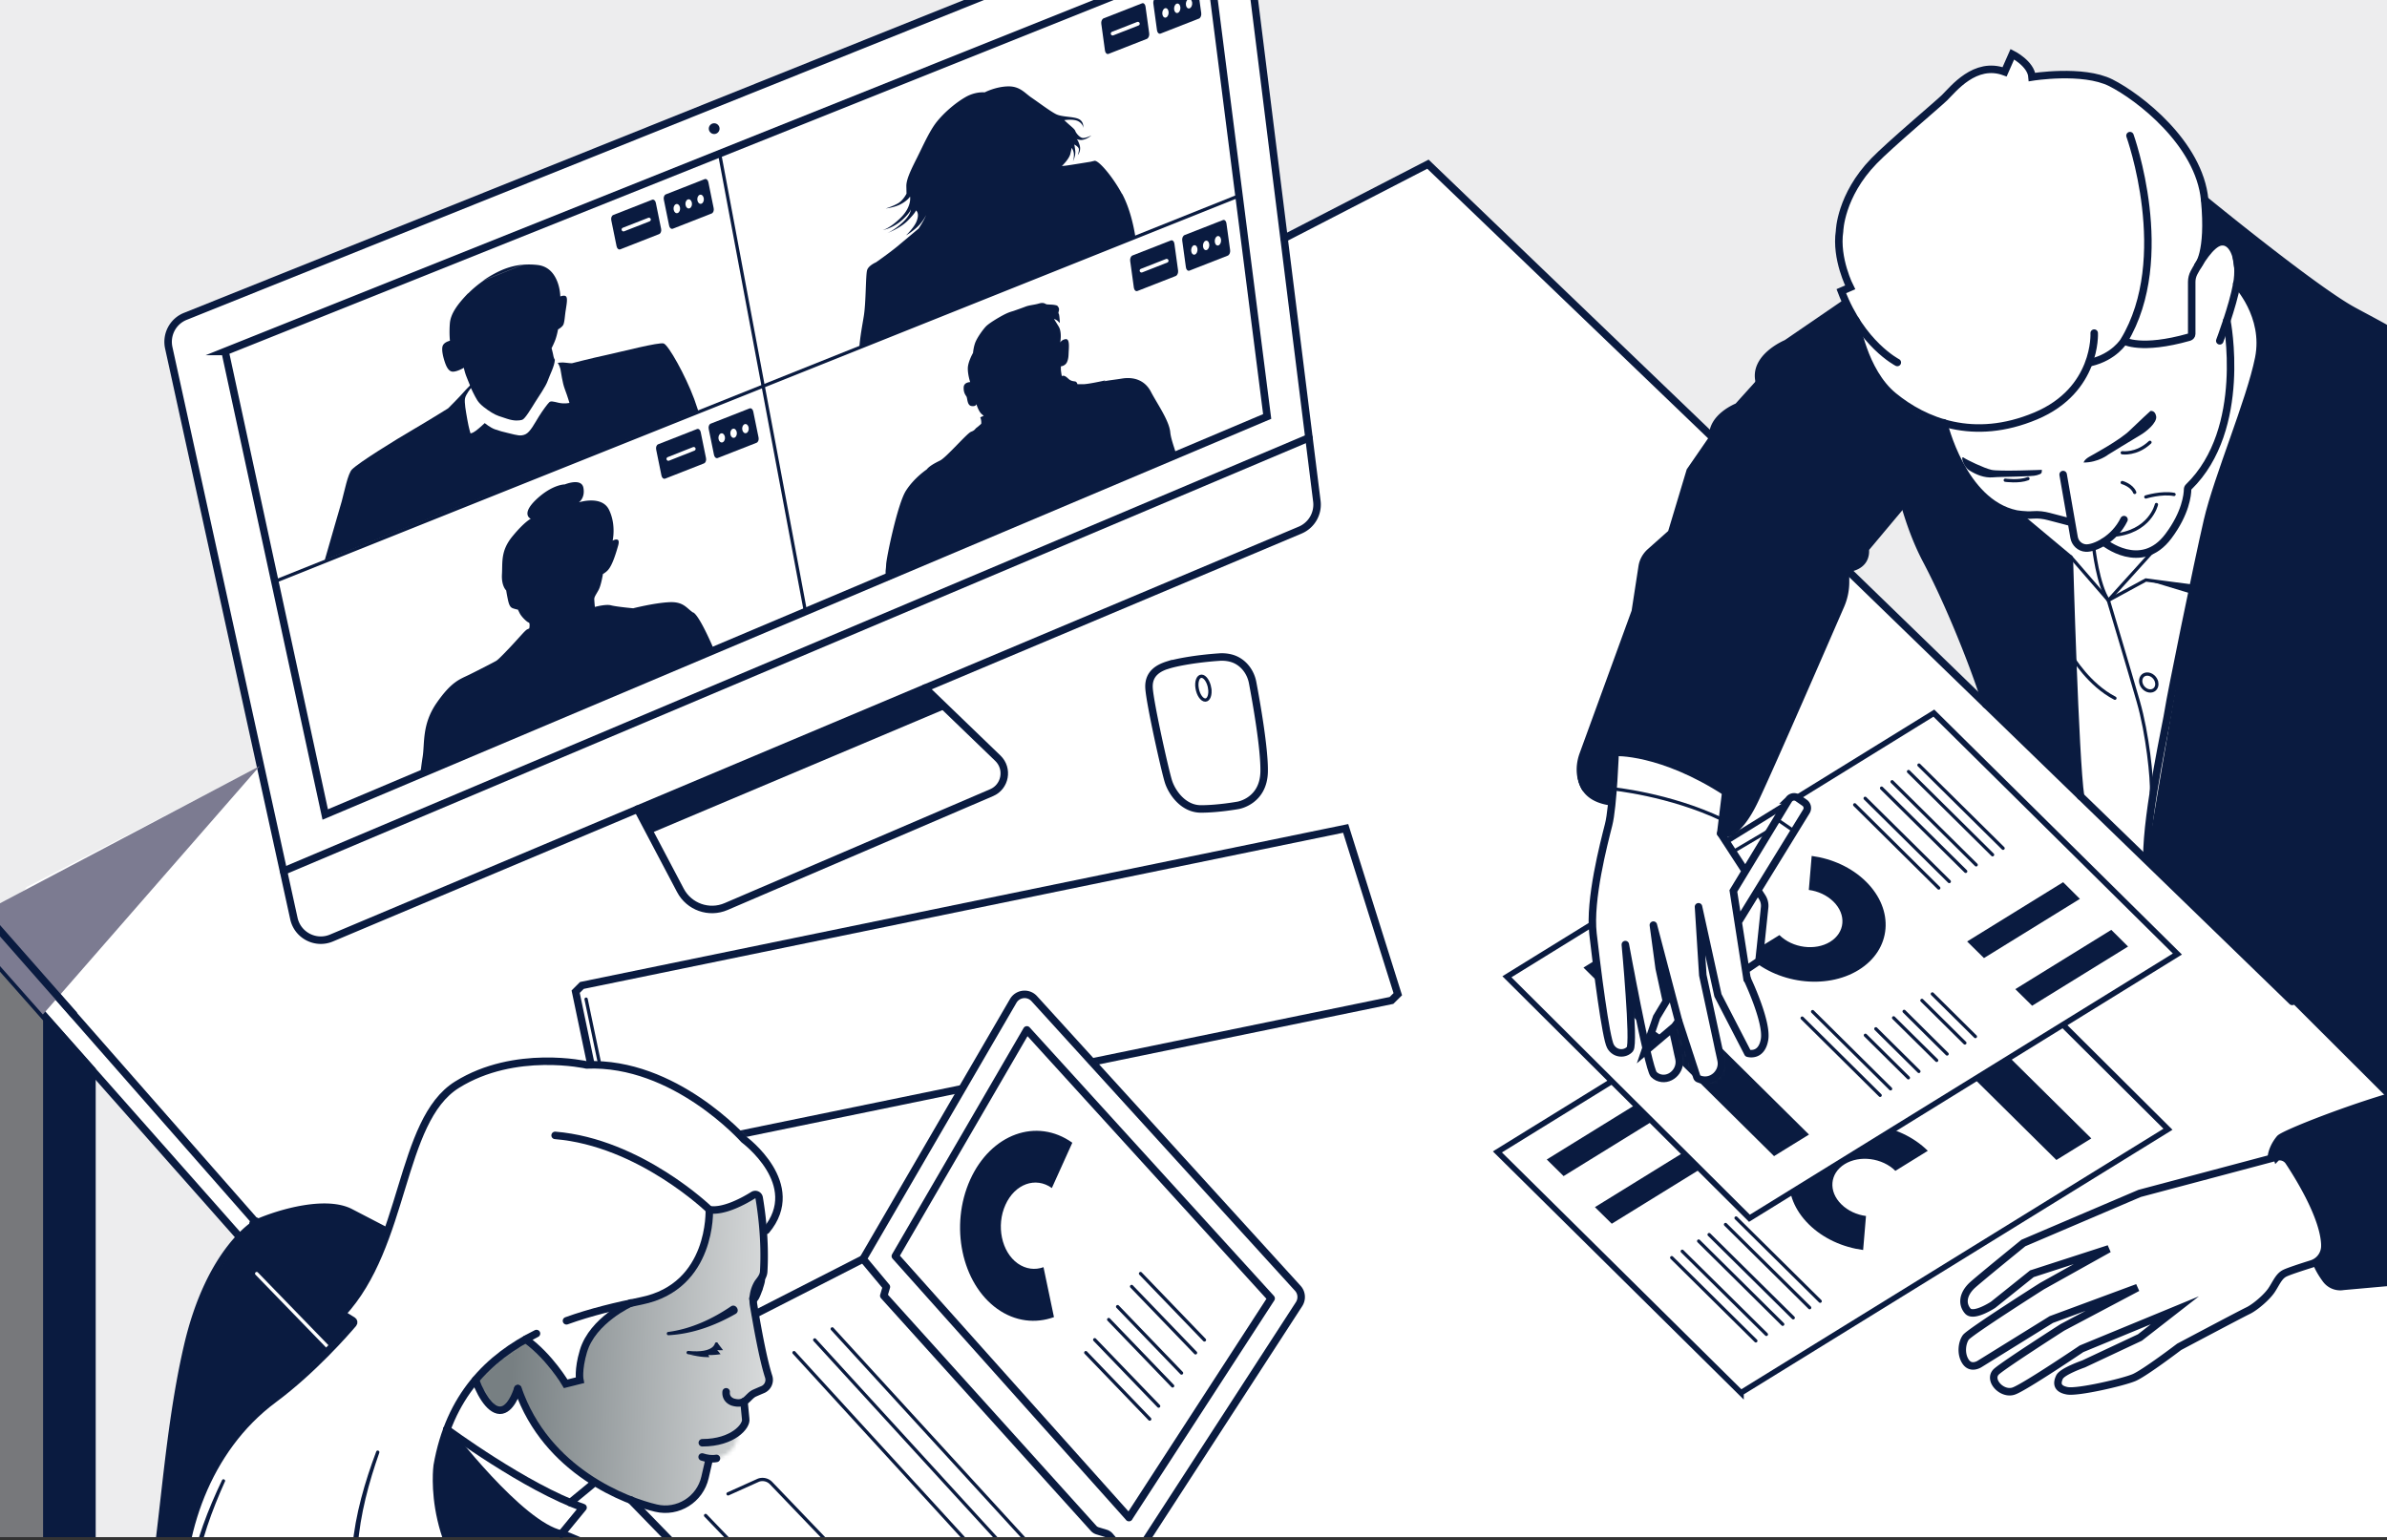 <svg width="640" height="413" viewBox="0 0 640 413" fill="none" xmlns="http://www.w3.org/2000/svg"><rect x="0" y="0" width="640" height="413" fill="#333333" stroke="none"/><g clip-path="url(#clip0_45933_173943)"><path fill="#EDEDEE" d="M0 0h640v412.164H0z"/><path d="M169.132 406.357l25.13 27.75" stroke="#0A1B40" stroke-width=".881" stroke-miterlimit="10" stroke-linecap="round"/><path d="M697.122.492L658.13 99.926c-1.874-2.506-36.893-22.85-36.893-22.85l-30.12-23.48c-1.354-15.895-16.55-25.22-16.55-25.22l-4.672-3.883-10.025-4.064-15.037.247-5.283-6.12-2.1 4.72c-4.516-2.054-12.667.226-16.12 6.932l-9.01 8.285c-14.043 9.01-24.474 26.823-16.28 42.56l-2.37 1.016 1.107 3.14-14.134 9.685-4.357 2.62c-2.8 2.167-5.645 5.666-4.56 9.03l-5.826 6.435-1.852 1.06a9.512 9.512 0 0 0-4.493 5.917l-.338 1.377-76.405-73.356L7.157 237.834l-11.47 16.346 68.638 77.556s-13.637 13.728-16.437 41.205c-1.603 15.85-4.696 44.435-8.873 58.682h657.43L974.788 28.376 697.122.492zm-202.3 151.93l2.845-.68c3.026-1.037 2.44-4.627 2.44-4.627l10.407-12.418s4.267 13.456 8.964 21.426c6.412 10.906 12.982 32.806 12.982 32.806l-37.638-36.51z" fill="#fff"/><path d="M302.705 406.92c-1.13-1.218-62.655-70.104-62.655-70.104l35.267-60.668 65.5 72.002-38.135 58.77h.023z" fill="#fff"/><g style="mix-blend-mode:lighten"><mask id="mask0_45933_173943" style="mask-type:luminance" maskUnits="userSpaceOnUse" x="127" y="320" width="80" height="85"><path d="M206.228 320.29h-78.82v84.376h78.82V320.29z" fill="#fff"/></mask><g mask="url(#mask0_45933_173943)"><mask id="mask1_45933_173943" style="mask-type:luminance" maskUnits="userSpaceOnUse" x="127" y="320" width="80" height="85"><path d="M202.48 320.29a.915.915 0 0 0-.474.16c-2.46 1.534-7.88 4.56-11.83 3.882 0 0 .902 20.592-18.2 24.475l-2.844.565s-10.25 4.583-12.71 12.937c-1.514 5.102-.95 7.788-.95 7.788l-3.793.95s-4.223-7.226-10.725-11.945c0 0-10.093 6.502-13.547 10.77 0 0 3.657 9.392 7.676 8.06 2.552-.835 3.748-5.6 3.748-5.6 7.722 22.353 29.262 30.21 37.006 32.04 5.915 1.4 11.808-2.304 13.163-8.22l1.152-5.057a6.847 6.847 0 0 0 1.92-.045s5.96-1.24 5.667-7.043c1.602-1.287 2.347-2.687 2.166-3.545l-.45-4.65c1.082-.61 1.714-1.762 2.91-2.282.724-.316 1.446-.632 2.1-.903a2.853 2.853 0 0 0 1.74-2.506v-.225c0-.248-.046-.497-.136-.745-1.58-4.877-3.206-14.247-4.042-19.19-.338-1.966.046-3.975 1.016-5.714.475-.835 1.626-1.783 1.716-3.296.497-8.467-.654-16.505-1.22-19.8a1.03 1.03 0 0 0-.947-.86h-.136.023z" fill="#fff"/></mask><path d="M127.517 317.802L124.71 405.7l81.464 2.602 2.81-87.897-81.467-2.603z" fill="url(#paint0_linear_45933_173943)" mask="url(#mask1_45933_173943)"/></g></g><path d="M313.25 178.272c-2.236.7-5.442 2.078-5.17 6.255.27 4.177 4.266 22.058 5.192 24.994.926 2.936 3.974 7.384 8.715 7.384 4.74 0 10.002-.97 10.002-.97s6.795-1.108 6.953-9.032c.113-6.164-2.1-18.65-3.093-23.888-.587-3.116-2.8-5.803-5.893-6.57a9.707 9.707 0 0 0-3.116-.25c-6.253.43-11.355 1.4-13.59 2.1M353.077 134.404l-19.17-153.62c-.586-4.81-5.575-7.746-10.068-5.94L49.694 84.8a7.343 7.343 0 0 0-4.448 8.422l33.55 153.057c.994 4.515 5.826 7.02 10.07 5.214l82.072-34.567 11.47 21.788c2.325 4.426 7.676 6.322 12.26 4.335l71.165-30.525c3.703-1.58 4.584-6.435 1.694-9.235L248 184.46l100.607-42.357a7.39 7.39 0 0 0 4.448-7.72M599.698 76.107l-2.89 10.183s5.26 28.72-9.19 43.62c-1.49 4.63-3.183 8.423-4.108 10.41l-.068.09c-.43.88-.7 1.422-.7 1.422s-1.558 2.687-4.538 4.56l-13.028 14.903c-2.596-2.89-3.432-10.048-3.816-14.473-2.28.36-6.276-.158-6.186-6.773l-7.338-1.672-6.954-.27 13.953 11.65 3.003 63.783 17.747 16.483 9.1-58.862 8.06-37.094s10.34-24.09 12.846-38c2.507-13.908-5.914-19.936-5.914-19.936" fill="#fff"/><path d="M554.835 149.737s-6.254-6.367-13.953-11.65c-3.568-2.438-5.916-1.897-9.054-4.99-7.293-7.18-10.702-19.71-10.702-19.71s-4.63 1.422-14.27-7.384c-8.128-7.428-7.292-14.788-9.28-20.094-1.647-4.36-2.754-4.652-2.754-4.652l-15.827 10.837s-9.167 3.77-7.225 10.5l-5.825 6.457s-7.225 2.8-6.66 8.353l-6.12 8.874-5.012 16.66-5.712 5.08c-1.15 1.04-1.918 2.417-2.144 3.953l-1.85 12.01-13.977 38.34c-.724 1.986-.95 4.153-.498 6.208.497 2.35 1.874 5.465 7.564 6.39l1.558-13.75 8.42 1.287a33.77 33.77 0 0 1 11.697 4.087l9.574 5.44-1.4 11.448s4.29 1.784 9.28-9.28l23.075-52.335a13.07 13.07 0 0 0 1.105-5.24v-4.175s5.216.112 5.283-5.306l10.41-12.418s2.64 8.783 5.982 15.466 13.84 33.144 15.985 38.744l25.378 24.61-3.003-63.783-.045.022z" fill="#0A1B40"/><mask id="mask2_45933_173943" style="mask-type:luminance" maskUnits="userSpaceOnUse" x="356" y="173" width="266" height="219"><path d="M444.857 259.62l1.874 8.603.046.203 1.445-1.603-4.944-18.785 1.558 11.56.023.022zm36.757-70.014c-4.448 10.137-8.828 20.004-10.973 24.565-5.282 11.222-9.3 9.258-9.3 9.258l6.59 10.16 11.584-19.1a1.7 1.7 0 0 1 2.44-.52l1.85 1.286c.745.52.97 1.536.497 2.303l-13.027 21.18.248.382.905 1.4c.54.835.767 1.828.677 2.8l-1.513 14.313-3.252 2.19.045 2.71s5.487 11.447 4.65 16.256c-.834 4.786-4.47 3.634-4.47 3.634l-8.015-15.51-5.215-23.753 1.15 18.334 4.9 22.76c.768 3.5-2.8 6.502-6.028 5.01-.203-.09-.316-.157-.316-.157l-4.945-15.15-1.13 1.265-.61.52.07.27 1.715 7.835c.745 3.34-2.62 6.39-5.712 4.967-.407-.203-.768-.452-1.04-.745-.405-.453-1.105-2.98-1.918-6.48l-.474.405.338-.993c-2.348-10.205-5.554-27.726-5.554-27.726s2.506 26.574 1.265 28.02c-1.265 1.467-3.952 1.467-5.216-.723-1.243-2.19-3.66-21.043-4.697-30.21-1.04-9.166 2.912-24.27 4.177-29.17.36-1.378.632-3.568.88-6.006l-76.02 39.286L457.5 391.138l163.827-113.77-108.668-103.77-31.046 16.053v-.044z" fill="#fff"/></mask><g mask="url(#mask2_45933_173943)"><path d="M466.78 373.463l-65.296-64.596 114.742-70.828 65.048 64.753-114.494 70.67z" fill="#fff"/><path d="M466.78 373.463l-65.296-64.596 114.742-70.828 65.048 64.753-114.494 70.67z" stroke="#0A1B40" stroke-width="1.513" stroke-miterlimit="10" stroke-linecap="round"/><path d="M516.903 308.594c-7.722-7.632-21.133-9.415-29.938-3.974-8.806 5.44-9.71 16.053-1.987 23.685 7.72 7.63 21.133 9.437 29.938 3.996 8.806-5.44 9.686-16.052 1.987-23.684m-23.21 14.315c-3.5-3.476-3.116-8.285.903-10.77 3.996-2.482 10.092-1.67 13.615 1.807 3.5 3.477 3.116 8.287-.903 10.77-3.996 2.46-10.092 1.67-13.592-1.806" fill="#fff"/><path d="M500.308 326.048c-2.46-.316-4.854-1.4-6.615-3.14-3.522-3.476-3.116-8.285.903-10.768 3.996-2.46 10.093-1.67 13.592 1.806l8.693-5.374c-7.72-7.63-21.132-9.415-29.938-3.973-8.805 5.44-9.708 16.03-1.964 23.683 3.86 3.816 9.144 6.164 14.563 6.886l.768-9.145v.023zM551.358 311.032l-51.095-50.553 9.37-5.78 51.095 50.552-9.37 5.78z" fill="#0A1B40"/><path d="M499.293 293.422l-20.908-20.682M481.185 271.002l20.907 20.682M477.98 355.08l-22.534-22.307M458.246 331.04l22.555 22.306M485.203 350.637l-22.555-22.307M465.47 326.592l22.556 22.307M470.777 359.53l-22.556-22.307M451.043 335.51l22.556 22.284" stroke="#0A1B40" stroke-width=".881" stroke-miterlimit="10" stroke-linecap="round"/><path d="M414.715 310.9l25.74-15.894 4.492 4.47-25.717 15.873-4.515-4.45z" fill="#0A1B40"/><path d="M421.173 317.288l20.14-12.44 4.515 4.47-20.14 12.418-4.515-4.448z" fill="#fff"/><path d="M427.63 323.678l25.74-15.895 4.492 4.47-25.716 15.873-4.516-4.448z" fill="#0A1B40"/><path d="M434.087 330.07l12.87-7.95 4.492 4.45-12.848 7.947-4.515-4.448z" fill="#fff"/><path d="M473.622 275.676l11.515 11.402M482.337 288.816L470.8 277.414M466.035 280.352l11.537 11.402M474.75 293.492l-11.515-11.402M467.186 298.166l-11.537-11.402M458.47 285.025l11.516 11.425" stroke="#0A1B40" stroke-width=".881" stroke-miterlimit="10" stroke-linecap="round"/><path d="M518.506 191.213l65.296 64.596-114.742 70.85-65.025-64.755 114.47-70.692z" fill="#fff"/><path d="M518.506 191.213l65.296 64.596-114.742 70.85-65.025-64.755 114.47-70.692z" stroke="#0A1B40" stroke-width="1.513" stroke-miterlimit="10" stroke-linecap="round"/><path d="M468.383 256.08c7.722 7.63 21.133 9.414 29.94 3.973 8.804-5.44 9.708-16.053 1.986-23.684-7.723-7.633-21.134-9.44-29.94-3.998-8.805 5.442-9.686 16.053-1.987 23.685m23.21-14.292c3.5 3.477 3.116 8.286-.902 10.77-3.996 2.483-10.092 1.67-13.614-1.807-3.5-3.477-3.116-8.286.903-10.77 3.995-2.46 10.09-1.67 13.59 1.807" fill="#fff"/><path d="M484.978 238.627c2.46.317 4.855 1.4 6.616 3.14 3.522 3.476 3.116 8.285-.903 10.77-3.996 2.46-10.092 1.67-13.59-1.808l-8.694 5.373c7.722 7.63 21.133 9.415 29.94 3.974 8.804-5.442 9.707-16.03 1.963-23.685-3.862-3.816-9.145-6.164-14.564-6.886l-.768 9.144v-.023zM433.93 253.64l51.094 50.576-9.37 5.78-51.095-50.553 9.37-5.802z" fill="#0A1B40"/><path d="M485.995 271.248l20.907 20.704M504.102 293.696l-20.908-20.704M507.308 209.613l22.533 22.285M527.04 233.637l-22.554-22.307M500.083 214.06l22.555 22.306M519.817 238.108L497.284 215.8M514.51 205.143l22.556 22.307M534.243 229.186L511.71 206.88" stroke="#0A1B40" stroke-width=".881" stroke-miterlimit="10" stroke-linecap="round"/><path d="M570.572 253.8l-25.717 15.87-4.515-4.447 25.74-15.895 4.492 4.47z" fill="#0A1B40"/><path d="M564.115 247.41l-20.14 12.418-4.493-4.448 20.14-12.44 4.493 4.47z" fill="#fff"/><path d="M557.657 241.02L531.94 256.89l-4.515-4.448 25.74-15.895 4.492 4.47z" fill="#0A1B40"/><path d="M551.2 234.63l-12.87 7.948-4.493-4.47 12.87-7.948 4.493 4.47z" fill="#fff"/><path d="M511.666 288.996l-11.515-11.402M502.95 275.86l11.538 11.424M519.25 284.322l-11.536-11.402M510.536 271.184l11.515 11.424M518.1 266.51l11.538 11.424M526.816 279.648L515.3 268.246" stroke="#0A1B40" stroke-width=".881" stroke-miterlimit="10" stroke-linecap="round"/></g><path d="M296.97-.436L60.35 94.234l26.847 124.158 252.56-106.75L325.463-.436H296.97z" fill="#fff"/><path d="M186.112 106.948c-2.326-6.277-6.91-14.473-8.174-14.856-1.264-.384-11.22 2.19-15.24 3.07-4.02.858-9.347 2.235-9.347 2.235s-.812 0-1.873-.158c-1.084-.16-3.364.18-5.374.564-2.01.406-19.372 4.854-19.372 4.854s-1.512 1.445-2.753 2.867c-1.242 1.4-3.84 3.974-3.84 3.974s-4.695 2.934-9.39 5.69c-4.72 2.753-14.45 8.76-16.37 10.678-1.107 1.107-2.032 5.893-2.755 8.557-.497 1.807-2.912 9.912-4.56 15.783l100.178-39.964c-.383-1.174-.767-2.28-1.128-3.296z" fill="#0A1B40"/><path d="M125.512 78.635c-2.913 3.003-4.72 5.554-4.9 8.128-.203 2.574.023 4.606.023 4.606s-1.4.292-1.874 1.218c-.473.926 0 2.935.43 4.268.43 1.332 1.06 2.844 2.303 2.8 1.242-.046 2.867-1.04 2.867-1.04s.25 1.22.678 2.304c.43 1.083 1.264 3.138 1.264 3.138s-.7 1.648.407 3.703c1.105 2.078 2.595 4.674 5.87 6.21 3.295 1.535 7.11 3.41 8.172 3.07 1.04-.338 3.974-4.696 5.148-7.09 1.174-2.392 3.206-5.463 3.206-5.463s.27-5.78-.316-7.993c0 0-.294-.384-.43-1.15-.134-.746-.473-1.988-.473-1.988s.564-1.04 1.016-2.258c.45-1.242.722-2.777.722-2.777s.95-.496 1.355-1.15c.406-.655.452-2.552.723-4.132.248-1.603.52-3.14.045-3.568-.474-.43-1.513.023-1.513.023s-.023-1.92-.768-3.883c-.745-1.965-2.212-4.2-5.328-4.56a20.45 20.45 0 0 0-3.885-.07l-10.566 4.223c-1.446 1.016-2.87 2.168-4.133 3.454M129.643 75.183l10.567-4.222c-1.648.16-3.274.52-4.99 1.175-1.716.677-3.68 1.716-5.577 3.025" fill="#0A1B40"/><path d="M155.902 121.492c-1.378-6.39-3.23-13.41-3.23-13.41s-1.24-1.333-2.505-1.853c-1.264-.497-2.664-.09-3.387.993-.722 1.084-2.213 4.403-3.274 6.006-1.06 1.58-1.85 2.956-2.64 3.25-.792.293-3.704-1.242-5.804-1.942-2.077-.7-5.42-3.07-5.42-3.07s-1.082 1.106-3.25 4.56c0 0 .316 2.37.948 5.374.633 3.003 1.423 7.315 2.62 10.905.067.226.157.452.225.723l25.965-10.364c-.09-.406-.18-.79-.27-1.174" fill="#0A1B40"/><path d="M126.28 104.035s-1.4 1.716-1.603 2.8c-.204 1.084.203 3.297.61 5.622.406 2.326.857 3.726.857 3.726s.452.067 1.468-.7c1.016-.768 2.348-2.032 2.348-2.032s1.49 1.22 2.754 1.67c1.265.453 1.987.634 3.794 1.063 2.167.52 3.07.835 4.357.27 1.287-.564 2.484-2.957 3.613-4.764 1.13-1.807 2.348-3.41 2.777-3.816.406-.407 1.038-.226 2.574.135 1.534.338 2.844.022 2.844.022s-.452-1.626-1.197-3.59c-.745-1.964-.994-4.493-1.22-5.51-.248-1.038-.925-2.144-1.49-2.483-.067 1.715-1.332 3.996-1.94 5.734-.498 1.4-2.282 3.974-3.252 5.51-1.197 1.896-2.778 4.628-3.568 4.876-.79.226-2.1.36-4.02-.27-1.895-.633-2.776-.814-4.153-1.672-1.332-.835-3.07-2.032-3.86-3.296-.79-1.264-1.717-3.32-1.717-3.32" fill="#fff"/><path d="M185.886 164.277c-1.83-1.152-2.55-3.05-6.593-2.8-4.04.226-9.528 1.625-9.528 1.625s-4.47-.406-5.915-.79c-1.445-.384-4.358.43-4.358.43s-.135-1.468-.158-2.1c0-.633.497-1.22 1.174-2.484.677-1.265 1.15-4.245 1.15-4.245s.724-.384 1.31-1.016c1.107-1.174 2.056-4.064 2.778-6.638.723-2.575-1.49-1.288-1.49-1.288s.993-4.222-.948-8.24c-1.92-4.042-8.106-2.033-8.106-2.033s1.74-1.152 1.22-3.907c-.52-2.754-4.99-.903-4.99-.903s-3.297-.045-7.61 3.996c-4.312 4.064-1.512 5.216-1.512 5.216s-1.693.79-4.9 4.696c-3.206 3.884-2.64 6.91-2.822 10.115-.203 3.206 1.13 4.403 1.13 4.403s.157 1.038.473 2.53c.317 1.49.68 2.03 1.31 2.256.746.27 1.356.362 1.356.362l.496.993c.52.994 1.92 2.326 2.394 2.46.45.137.158 1.582.158 1.582l-.565.27c-.565.248-2.236 2.325-4.833 5.057-2.596 2.732-3.138 3.16-3.454 3.364-.316.204-4.63 2.44-7.202 3.704-2.573 1.264-4.74 1.784-8.782 7.586-4.02 5.803-3.14 10.86-3.77 14.608-.227 1.4-.452 3.252-.7 5.126l78.797-34.116c-2.303-5.35-4.335-9.144-5.487-9.867M300.832 51.997c-2.53-4.696-6.322-9.1-7.383-8.873l-1.063.248s-5.51.904-6.592 1.04l-1.084.112s1.965-1.874 2.28-3.297c.34-1.422.317-1.58.317-1.58s.632.7.632 1.874c0 1.175-.294 1.83-.294 1.83s.813-1.535.655-2.89c-.157-1.355-.27-1.716-.27-1.716s1.196.587 1.242 1.264c.045.678-.316 1.58-.316 1.58s1.016-1.106.496-2.71c-.384-1.218-.677-1.51-.79-1.58.203.07.97.34 1.693.18 1.355-.292 2.258-1.173 2.258-1.173s-1.22.655-2.122.7c-.902.068-2.01-1.332-2.19-1.896-.202-.566-1.264-1.31-2.393-2.372-.7-.655-.564-.52-.564-.52s2.597-.428 3.883.362c1.287.79 1.197 1.76 1.197 1.76s.294-1.692-1.174-2.415c-1.446-.722-4.517-.497-6.142-1.332-1.626-.835-4.696-3.16-6.525-4.403-1.83-1.22-3.116-3.138-6.435-3.025-3.32.113-6.14 1.603-6.14 1.603s-2.44-.294-5.172 1.287c-2.732 1.58-5.644 4.11-7.586 6.502-1.942 2.37-3.68 6.345-5.238 9.46-1.558 3.116-3.048 5.984-3.003 7.948l.044 1.964s-.858 1.738-2.213 2.55c-1.353.814-3.363 1.423-3.363 1.423s2.258-.248 3.93-1.106c2.008-1.04 2.595-2.1 2.595-2.1s.565 2.732-2.62 5.803c-2.98 2.89-4.785 3.206-4.785 3.206s2.89-.43 5.554-2.958c2.033-1.92 2.056-2.596 2.056-2.687 0 .092.113 1.4-2.168 3.546-2.37 2.213-4.154 2.89-4.154 2.89s3.5-1.264 5.6-3.432c2.1-2.167 2.1-2.642 2.1-2.642s1.105.678.112 3.05c-.678 1.602-2.777 3.656-2.777 3.656s2.324-1.355 3.792-3.07a11.05 11.05 0 0 0 1.558-2.326v.023c-.587 1.467-1.965 3.522-1.965 3.522s-3.567 3.003-5.847 4.9c-2.303 1.873-5.577 4.154-5.577 4.154s-1.94.814-2.37 2.033c-.43 1.22-.293 8.557-.903 12.35-.36 2.258-.97 5.374-1.197 8.33l74.012-29.508c-.475-3.026-1.513-7.745-3.568-11.583M313.768 115.89c-.293-3.14-3.567-7.723-5.193-10.86-1.625-3.117-4.628-4.042-7.767-3.523-1.92.316-3.273.43-4.786.722.135-.09.27-.16.406-.25-2.303.52-5.148 1.062-6.05 1.04h-1.49s-.16-.633-.565-.723c-.384-.09-1.107-.045-1.83-.7-.7-.677-1.173-.903-1.49-.835l-.315.068s-.25-1.378-.25-1.83v-.767s1.175-.09 1.65-1.15c.474-1.063.383-1.966.474-3.207.067-1.265.158-3.094-.88-2.936-1.04.158-1.423.903-1.423.903s.54-2.71-.408-4.29c-.948-1.557-1.264-2.03-1.264-2.03s.632.157 1.106.63l.474.452s-.09-2.235-.316-2.506c-.248-.25.316-.994 0-1.58-.316-.588-.384-.61-1.106-.746-.723-.136-1.74-.09-2.145-.18-.383-.09-.722-.61-2.054-.204-1.332.384-2.438.406-3.544.813-1.107.43-2.936 1.06-3.32 1.196-.383.135-1.106.248-2.686 1.083-1.58.835-3.86 2.235-4.65 3.048-.792.836-2.056 2.597-2.666 3.885-.632 1.286-.79 3.206-.79 3.206s-1.422 2.462-1.4 4.223c0 1.738.633 3.612.633 3.612s-1.65 0-1.74 1.355c-.067 1.377.407 2.01.724 2.483.316.452.158 2.394 1.354 2.574 1.198.204 1.333-.496 1.333-.496s.565 1.942 1.423 2.665c.203.18.384.316.542.45l-.926.408c.384.948.248 1.738.248 1.738s-.745.7-1.22 1.04c-.473.34-.428.7-1.512 1.106-1.083.407-6.638 6.887-8.286 7.7-1.648.812-2.89 1.512-3.612 2.415 0 0-3.342 2.214-5.555 5.69-2.235 3.478-5.238 17.973-5.305 19.825-.068 1.85-.34 1.445.09 3.95 0 .136.045.272.068.407l77.465-34.477c-.564-1.828-1.287-3.793-1.445-5.396z" fill="#0A1B40"/><path d="M333.908-19.218l19.17 153.622a7.42 7.42 0 0 1-4.45 7.722L88.87 251.516c-4.245 1.785-9.077-.72-10.07-5.215L45.246 93.245c-.767-3.522 1.107-7.09 4.448-8.42l274.144-109.98c4.493-1.806 9.483 1.13 10.07 5.938z" stroke="#0A1B40" stroke-width="2.009" stroke-miterlimit="10" stroke-linecap="round"/><path d="M170.94 216.95l11.49 21.788c2.327 4.425 7.678 6.322 12.26 4.335l71.167-30.526c3.703-1.58 4.584-6.435 1.694-9.234l-19.53-18.83" stroke="#0A1B40" stroke-width="2.009" stroke-miterlimit="10" stroke-linecap="round"/><path d="M174.37 223.452l79.34-33.483-5.712-5.488-77.06 32.468 3.433 6.502z" fill="#0A1B40"/><path d="M76.02 233.572l274.934-116.187" stroke="#0A1B40" stroke-width="2.009" stroke-miterlimit="10" stroke-linecap="round"/><path d="M192.93 41.203l23.03 122.78" stroke="#0A1B40" stroke-width=".881" stroke-miterlimit="10" stroke-linecap="round"/><path d="M60.35 94.24L324.065-11.268l15.692 122.938-252.56 106.727L60.352 94.24z" stroke="#0A1B40" stroke-width="2.009" stroke-miterlimit="10" stroke-linecap="round"/><path d="M73.695 155.902l258.52-103.408" stroke="#0A1B40" stroke-width=".881" stroke-miterlimit="10" stroke-linecap="round"/><path d="M192.93 34.494c0 .79-.655 1.445-1.445 1.445s-1.445-.656-1.445-1.446c0-.79.655-1.445 1.445-1.445s1.445.654 1.445 1.444z" fill="#0A1B40"/><path d="M461.362 223.454s4.02 1.964 9.28-9.28c4.448-9.437 18.514-41.814 22.872-51.84a15.793 15.793 0 0 0 1.31-6.276v-3.635s5.824-.045 5.282-5.306l10.41-12.418M494.822 81.258l-15.827 10.837s-9.167 3.77-7.225 10.5l-5.825 6.456s-7.225 2.8-6.66 8.355l-6.12 8.874-5.012 16.66-5.712 5.08c-1.15 1.04-1.918 2.417-2.144 3.953l-1.85 12.01-13.977 38.34c-.724 1.986-.95 4.153-.498 6.208.52 2.35 1.874 5.465 7.564 6.39" stroke="#0A1B40" stroke-width="2.009" stroke-miterlimit="10" stroke-linecap="round"/><path d="M540.882 138.088l13.953 11.65s1.49 53.78 3.003 63.783" stroke="#0A1B40" stroke-width="2.009" stroke-linecap="round" stroke-linejoin="round"/><path d="M575.337 133.252s4.222-1.31 7.564-.677" stroke="#0A1B40" stroke-width=".881" stroke-miterlimit="10" stroke-linecap="round"/><path d="M471.77 102.592s1.942 4.65 4.584 6.728" stroke="#0A1B40" stroke-width="2.258" stroke-miterlimit="10" stroke-linecap="round"/><path d="M428.127 202.05s-7.97 2.325-3.025 9.256c2.46 3.455 6.412 3.635 6.412 3.635l1.558-13.75-4.945.86zM462.762 211.982s9.844 6.548-1.4 11.448l1.4-11.448z" fill="#0A1B40"/><path d="M578.113 146.8l-12.824 14.178s5.53 18.446 8.014 27.094c2.506 8.647 3.748 20.84 3.545 24.497M555.67 176.174s4.404 7.45 11.38 11.04" stroke="#0A1B40" stroke-width=".881" stroke-miterlimit="10" stroke-linecap="round"/><path d="M578.25 182.947c.247 1.265-.498 2.303-1.672 2.326-1.174.023-2.325-.97-2.574-2.213-.248-1.264.497-2.303 1.67-2.325 1.175-.023 2.327.97 2.575 2.212zM561.36 146.8s1.107 10 3.93 14.178l10.047-5.464 12.282 1.626" stroke="#0A1B40" stroke-width=".881" stroke-miterlimit="10" stroke-linecap="round"/><path d="M575.337 155.492l11.83 3.59.452-1.987-12.283-1.603zM558.65 124.042s.137-.768 1.47-1.536c1.308-.767 8.195-4.448 10.904-7.09 2.71-2.64 5.554-5.215 5.554-5.215s1.242-.27 1.536 1.446c.27 1.74-2.777 4.177-4.245 5.012-1.47.836-8.58 5.216-8.58 5.216s-2.665 2.145-6.64 2.145M547.474 125.98s-11.537.476-13.547 0c-2.01-.473-6.525-2.64-7.428-3.272-.904-.633-.204 2.37 1.602 3.477 1.806 1.106 3.95 2.01 6.254 1.806 2.28-.202 10.567-.135 11.74-.564 1.175-.406 1.378-.338 1.378-1.467" fill="#0A1B40"/><path d="M464.59 228.42l10.138-5.982" stroke="#0A1B40" stroke-width=".881" stroke-miterlimit="10" stroke-linecap="round"/><path d="M197.22 352.307c-5.554 3.16-11.605 5.374-17.994 5.713-.542.022-.61-.813-.068-.88 6.074-.79 11.854-3.478 16.798-6.842 1.287-.903 2.642 1.22 1.265 2.01zM201.24 347.295c1.308-1.22 2.415-2.935 3.024-4.673a.457.457 0 0 1 .565-.294c.766.632-.182 2.62-.363 3.545-.564 1.15-1.196 4.222-3.07 3.32-.655-.408-.723-1.378-.136-1.898" fill="#0A1B40"/><path d="M184.51 362.67c7.156.723 7.585-2.303 7.585-2.303M555.196 149.305l10.093 11.65" stroke="#0A1B40" stroke-width=".881" stroke-miterlimit="10" stroke-linecap="round"/><path d="M231.426 337.563l40.234-69.18c1.197-2.054 4.042-2.37 5.645-.61l70.647 77.647c1.084 1.174 1.22 2.935.34 4.29l-44.796 69.067-5.938-6.932a2.37 2.37 0 0 0-1.062-.7l-2.235-.677a2.32 2.32 0 0 1-1.037-.655l-56.265-62.383.7-2.37-6.254-7.497h.022z" stroke="#0A1B40" stroke-width="2.009" stroke-linecap="round" stroke-linejoin="round"/><path d="M302.706 406.92c-1.13-1.218-62.655-70.104-62.655-70.104l35.268-60.668 65.5 72.002-38.135 58.77h.023z" stroke="#0A1B40" stroke-width="2.009" stroke-linecap="round" stroke-linejoin="round"/><path d="M231.426 337.562l-28.855 14.744M204.197 438.284l-35.064-36.057M313.25 178.272c-2.236.7-5.442 2.078-5.17 6.255.27 4.177 4.266 22.058 5.192 24.994.925 2.936 3.973 7.384 8.715 7.384 4.74 0 10.002-.97 10.002-.97s6.795-1.108 6.953-9.032c.113-6.164-2.1-18.65-3.093-23.888-.587-3.116-2.8-5.803-5.893-6.57a9.707 9.707 0 0 0-3.116-.25c-6.253.43-11.356 1.4-13.59 2.1v-.022z" stroke="#0A1B40" stroke-width="2.009" stroke-miterlimit="10" stroke-linecap="round"/><path d="M324.335 184.504c.293 1.76-.25 3.206-1.174 3.206-.925 0-1.918-1.422-2.19-3.184-.293-1.76.25-3.206 1.175-3.206s1.896 1.423 2.19 3.184z" fill="#fff"/><path d="M324.335 184.504c.293 1.76-.25 3.206-1.174 3.206-.925 0-1.918-1.422-2.19-3.184-.293-1.76.25-3.206 1.175-3.206s1.896 1.423 2.19 3.184z" stroke="#0A1B40" stroke-width=".881" stroke-miterlimit="10" stroke-linecap="round"/><path d="M192.39 360.098l1.466 1.92s-1.67.18-2.574-.295l1.107-1.625z" fill="#0A1B40"/><path d="M191.576 361.09l1.625 2.01s-3.656.7-7.336-.272c0 0 4.493.407 5.712-1.716" fill="#0A1B40"/><path d="M189.544 362.443l.632 1.445s-1.987.18-5.667-.79c0 0 3.927.203 5.034-.655z" fill="#0A1B40"/><mask id="mask3_45933_173943" style="mask-type:luminance" maskUnits="userSpaceOnUse" x="147" y="219" width="244" height="89"><path d="M147.48 260.46l6.863 24.59s.587-.16 2.913.496c2.325.654 22.76-2.28 44.41 21.9l54.482-12.418 15.51-26.664s2.26-2.055 3.343-1.74c1.085.295 18.673 19.147 18.673 19.147l16.437 18.064 80.04-29.916-23.662-53.962-13.435-.948-205.574 41.476v-.023z" fill="#fff"/></mask><g mask="url(#mask3_45933_173943)" stroke="#0A1B40" stroke-miterlimit="10" stroke-linecap="round"><path d="M374.774 266.58l-13.976-44.455-204.784 42.108-1.67 1.67 9.505 45.36 209.23-43.01 1.694-1.672z" stroke-width="2.009"/><path d="M157.144 267.91l6.91 32.987" stroke-width=".881"/></g><path d="M103.25 329.928l-9.302-4.83s-8.76-4.72-25.152 2.866C66.064 329.23 55.27 343.7 51.59 355.96c-3.747 12.487-8.58 61.64-12.17 75.683h9.168s-2.28-32.06 18.537-50.936c14.18-12.825 24.79-21.27 27.545-25.807l-3.07-2.574s10.43-13.186 11.627-22.375" fill="#0A1B40"/><path d="M151.883 354.155c6.57-2.37 13.457-3.997 20.095-5.35 19.123-3.885 18.198-24.476 18.198-24.476s-18.627-18.04-41.34-19.892" stroke="#0A1B40" stroke-width="2.009" stroke-miterlimit="10" stroke-linecap="round"/><path d="M68.818 341.488l18.966 19.553" stroke="#fff" stroke-width=".881" stroke-miterlimit="10" stroke-linecap="round"/><path d="M143.846 357.566c-12.847 6.367-23.37 16.8-26.62 35.426 0 0-3.41 24.587 18.47 41.114M199.478 305.545s16.256 11.99 5.96 24.362M199.478 305.545s-18.604-20.998-42.22-20.004c0 0-19.17-4.38-34.726 5.306-15.557 9.687-13.615 42.944-30.887 61.458l2.935 1.806c.27.158.338.52.135.768-1.92 2.258-10.882 12.554-21.36 20.32-18.06 13.412-25.557 36.42-24.722 56.423" stroke="#0A1B40" stroke-width="2.009" stroke-miterlimit="10" stroke-linecap="round"/><path d="M194.69 373.19c-.202 2.234 1.875 2.776 1.875 2.776 3.477.97 3.86-1.626 5.826-2.46.723-.317 1.446-.633 2.1-.904a2.828 2.828 0 0 0 1.603-3.477c-1.58-4.855-3.206-14.225-4.04-19.17a8.83 8.83 0 0 1 1.015-5.71c.474-.837 1.603-1.785 1.693-3.298.498-8.467-.654-16.505-1.218-19.778a1.047 1.047 0 0 0-1.58-.724c-2.46 1.535-7.88 4.56-11.83 3.906M103.25 329.928l-9.302-4.832c-6.435-3.34-18.514-.045-25.152 2.868m0 0c-2.303 1.016.316-1.558 0 0zm0 0S56.31 334.94 50.282 361.04c-6.05 26.123-6.66 56.49-10.838 70.58" stroke="#0A1B40" stroke-width="2.009" stroke-miterlimit="10" stroke-linecap="round"/><path d="M199.478 375.81l.45 4.652c.385 1.85-3.363 6.39-11.626 6.39M169.133 349.37s-10.25 4.582-12.71 12.936c-1.514 5.103-.95 7.79-.95 7.79l-3.793.948s-4.222-7.225-10.724-11.944M188.256 390.666c1.242.406 2.552.61 3.84.384M127.476 370.05c1.83 4.923 4.764 9.077 7.586 7.88 2.46-1.038 3.748-5.6 3.748-5.6" stroke="#0A1B40" stroke-width="2.009" stroke-miterlimit="10" stroke-linecap="round"/><path d="M190.176 391.14l-1.152 5.012c-1.354 5.915-7.27 9.618-13.163 8.218-7.743-1.828-29.305-9.708-37.004-32.038M159.515 397.44s-3.116 2.62-6.615 5.465M119.822 383.236s19.62 25.807 30.683 28.088c2.35.496 6.21 2.596 9.71 3.883 6.027 2.235 11.4 6.073 15.172 11.266 1.196 1.65 2.212 3.41 2.844 5.148" stroke="#0A1B40" stroke-width="2.009" stroke-miterlimit="10" stroke-linecap="round"/><path d="M-4.425 254.043v186.02h24.18v-158.7l-24.18-27.32z" fill="#77787B"/><path d="M12.553 273.234v166.83h12.102v-153.17l-12.102-13.66z" fill="#0A1B40"/><path d="M12.553 273.234v166.83h12.102v-153.17l-12.102-13.66zM465.56 221.87c3.5-4.65 1.266-9.957-17.587-17.565-11.673-4.72-18.04-3.23-21.2-1.423a5.572 5.572 0 0 0-2.597 6.187c.18.7.474 1.444.925 2.21M507.037 117.38s1.942 18.603 9.438 32.782c7.495 14.18 14.856 34.026 15.985 38.744" stroke="#0A1B40" stroke-width="2.009" stroke-miterlimit="10" stroke-linecap="round"/><path d="M614.578 268.517l-119.755-116.12s-2.912.656-8.76-2.528M459.263 117.378l-76.405-73.356-38.563 19.89M521.126 113.36s4.968 21.36 19.395 24.43c0 0 2.485.452 4.63.272 1.4-.113 2.8.068 4.177.43l5.87 1.534M553.165 127.242l2.935 16.843c.27 1.558 1.558 2.778 3.16 2.868 2.304.135 7.655-2.348 10.23-7.632" stroke="#0A1B40" stroke-width="2.009" stroke-miterlimit="10" stroke-linecap="round"/><path d="M564.047 145.33s10.002 8.24 17.34-1.558c4.674-6.232 5.125-11.154 5.148-12.53 0-.272.113-.52.316-.7 15.94-15.535 10.206-44.593 10.206-44.593" stroke="#0A1B40" stroke-width="2.009" stroke-miterlimit="10" stroke-linecap="round"/><path d="M571.09 36.365s11.81 32.784-1.602 55.023c0 0 4.516 2.687 17.498-.993.362-.113.655-.452.655-.836V75.582c0-.88.227-1.738.633-2.506 1.332-2.46 4.47-7.79 7.158-8.218 3.478-.566 5.42 5.147 4.313 11.243-1.106 6.118-4.583 15.285-4.583 15.285M560.547 97.195c6.367-1.49 8.94-5.802 8.94-5.802" stroke="#0A1B40" stroke-width="2.009" stroke-miterlimit="10" stroke-linecap="round"/><path d="M589.29 71.25s3.205-3.227 1.828-17.655c-1.445-15.172-17.678-27.635-25.174-31.406-7.496-3.75-21.11-1.536-21.11-1.536-.272-3.613-5.284-6.12-5.284-6.12l-2.077 4.72c-7.925-2.913-13.728 4.606-16.12 6.954-1.785 1.74-14.632 12.553-18.9 16.956-9.03 9.302-9.234 18.808-9.234 18.808-1.107 7.405 2.844 15.082 2.844 15.082l-2.37 1.016c5.418 14.224 15.014 19.124 15.014 19.124M599.698 76.107s8.196 8.467 5.915 19.937c-2.303 11.47-11.04 31.88-13.75 43.553-2.71 11.673-10.002 47.505-10.43 50.643-.407 3.138-5.826 27.026-5.826 39.76" stroke="#0A1B40" stroke-width="2.009" stroke-miterlimit="10" stroke-linecap="round"/><path d="M604.575 75.63s16.256 12.283 16.46 23.347c.203 11.04-3.545 25.852-4.38 33.348-.836 7.496-2.913 18.762-2.913 18.762" stroke="#0A1B40" stroke-width="2.009" stroke-miterlimit="10" stroke-linecap="round"/><path d="M569.014 129.39s2.574.7 3.342 2.642M578.18 135.28s-1.67 7.497-11.83 8.265M569.014 121.4s3.838.586 7.428-2.8M537.653 128.758s3.703.52 6.073-.406" stroke="#0A1B40" stroke-width=".881" stroke-miterlimit="10" stroke-linecap="round"/><path d="M591.12 53.596s29.012 23.752 39.556 29.577c10.566 5.848 50.304 24.723 57.235 57.8 6.955 33.055 9.732 42.786 9.732 42.786M465.56 221.87c3.5-4.65 1.266-9.957-17.587-17.565-11.673-4.72-18.04-3.23-21.2-1.423a5.572 5.572 0 0 0-2.597 6.187c.18.7.474 1.444.925 2.21" stroke="#0A1B40" stroke-width="2.009" stroke-miterlimit="10" stroke-linecap="round"/><path d="M432.236 211.486s15.353 1.468 29.577 8.264l.836-6.75c-17.477-11.38-29.646-10.703-29.646-10.703l-.745 9.19h-.024z" fill="#fff"/><path d="M432.236 211.486s15.353 1.468 29.577 8.264l.836-6.75c-17.477-11.38-29.646-10.703-29.646-10.703l-.745 9.19h-.024z" stroke="#0A1B40" stroke-width=".881" stroke-miterlimit="10" stroke-linecap="round"/><path d="M446.73 268.223l-1.873-8.602-1.558-11.56 6.772 25.74 4.9 15.014a.72.72 0 0 0 .384.43h.045c3.252 1.49 6.797-1.514 6.052-5.013l-4.9-22.758-1.15-18.333 5.214 23.75 8.016 15.512s3.635 1.152 4.47-3.658c.835-4.786-4.65-16.256-4.65-16.256" stroke="#0A1B40" stroke-width="2.009" stroke-linecap="round" stroke-linejoin="round"/><path d="M433.072 201.188s-.52 15.104-1.784 20.004c-1.242 4.9-5.216 20.004-4.177 29.17 1.04 9.167 3.433 28.02 4.697 30.21 1.242 2.19 3.95 2.19 5.216.723 1.242-1.445-1.242-28.02-1.242-28.02s6.052 33.032 7.61 34.793c.27.294.632.542 1.038.745 3.094 1.423 6.458-1.625 5.735-4.967l-1.716-7.835" stroke="#0A1B40" stroke-width="2.009" stroke-linecap="round" stroke-linejoin="round"/><path d="M468.43 262.556l-3.682-23.66M471.545 239.12l.903 1.4c.542.834.79 1.828.677 2.82l-1.49 14.316-3.432 2.325M462.76 211.982l-1.4 11.47 6.594 10.138M479.537 214.508l-14.79 24.385 1.31 8.353 18.267-29.69a1.715 1.715 0 0 0-.475-2.303l-1.852-1.287a1.716 1.716 0 0 0-2.438.52l-.023.022zM447.137 267.82l-2.958 4.9-3.184 9.28 7.992-6.774 1.062-1.422" stroke="#0A1B40" stroke-width="2.009" stroke-miterlimit="10" stroke-linecap="round"/><path d="M480.598 222.548l-3.68-2.528" stroke="#0A1B40" stroke-width=".881" stroke-miterlimit="10" stroke-linecap="round"/><path d="M-2.665 246.572l71.46 81.394M64.325 331.757l-68.75-77.714" stroke="#0A1B40" stroke-width="2.009" stroke-miterlimit="10" stroke-linecap="round"/><path d="M443.05 276.057l2.687 1.92-4.74 4.018 2.053-5.938z" fill="#0A1B40"/><path d="M561.496 89.316s.835 15.285-15.692 22.216c-16.73 7.022-29.87 1.4-38.067-5.283-8.196-6.66-10.16-20.344-10.16-20.344" stroke="#0A1B40" stroke-width="2.009" stroke-miterlimit="10" stroke-linecap="round"/><path d="M609.158 309.97s.225-2.214 2.19-4.584c1.174-1.445 27.906-11.876 41.43-14.09l60.15 45.925-84.624 7.564a4.636 4.636 0 0 1-4.583-1.828c-.857-1.152-1.806-2.642-2.46-4.245" fill="#0A1B40"/><path d="M609.158 309.97s.225-2.214 2.19-4.584c1.174-1.445 27.906-11.876 41.43-14.09l60.15 45.925-84.624 7.564a4.636 4.636 0 0 1-4.583-1.828c-.857-1.152-1.806-2.642-2.46-4.245" stroke="#0A1B40" stroke-width="2.258" stroke-miterlimit="10" stroke-linecap="round"/><path d="M610.468 310.24a2.94 2.94 0 0 1 3.206 1.22c2.755 4.155 9.348 14.79 9.664 22.172v.452a5.042 5.042 0 0 1-3.523 4.81c-2.8.88-6.39 2.053-7.315 2.55-1.558.835-2.19 2.597-3.432 4.47-1.242 1.875-4.38 4.584-6.344 5.532-1.987.948-18.447 9.686-18.447 9.686s-9.166 6.977-12.08 8.24c-2.91 1.243-15.104 4.065-17.926 3.546-2.82-.52-2.82-2.077-2.076-3.658.722-1.558 6.457-3.544 6.457-3.544l15.106-7.09 9.37-7.293-25.017 10.318s-15.105 10.207-18.13 11.313c-3.23 1.197-7.18-3.093-4.584-5.283 2.596-2.19 17.566-11.763 17.566-11.763l20.14-10.657-23.12 8.557-19.17 11.876s-2.28 1.558-3.748-.52c-1.445-2.077-1.038-5.102 0-6.57 1.04-1.445 20.434-13.75 20.434-13.75l17.927-10.002-20.637 6.684-10.408 8.332s-5.216 3.432-6.774 1.67c-1.558-1.783-1.4-4.312.95-6.683 1.173-1.196 13.952-11.56 13.952-11.56l31.158-13.298 36.847-9.8-.045.046z" fill="#fff"/><path d="M610.468 310.24a2.94 2.94 0 0 1 3.206 1.22c2.755 4.155 9.348 14.79 9.664 22.172v.452a5.042 5.042 0 0 1-3.523 4.81c-2.8.88-6.39 2.053-7.315 2.55-1.558.835-2.19 2.597-3.432 4.47-1.242 1.875-4.38 4.584-6.344 5.532-1.987.948-18.447 9.686-18.447 9.686s-9.166 6.977-12.08 8.24c-2.91 1.243-15.104 4.065-17.926 3.546-2.82-.52-2.82-2.077-2.076-3.658.722-1.558 6.457-3.544 6.457-3.544l15.106-7.09 9.37-7.293-25.017 10.318s-15.105 10.207-18.13 11.313c-3.23 1.197-7.18-3.093-4.584-5.283 2.596-2.19 17.566-11.763 17.566-11.763l20.14-10.657-23.12 8.557-19.17 11.876s-2.28 1.558-3.748-.52c-1.445-2.077-1.038-5.102 0-6.57 1.04-1.445 20.434-13.75 20.434-13.75l17.927-10.002-20.637 6.684-10.408 8.332s-5.216 3.432-6.774 1.67c-1.558-1.783-1.4-4.312.95-6.683 1.173-1.196 13.952-11.56 13.952-11.56l31.158-13.298 36.847-9.8-.045.046z" stroke="#0A1B40" stroke-width="2.009" stroke-miterlimit="10"/><path d="M119.822 383.236s21.088 15.602 36.51 20.998l-5.827 7.09" stroke="#0A1B40" stroke-width="2.009" stroke-linecap="round" stroke-linejoin="round"/><path d="M119.823 383.236s-11.9 25.04 13.39 48.385l46.96 4.72s-4.65-12.486-11.04-16.098c-6.39-3.613-17.362-8.15-21.81-10.07-8.828-3.816-27.5-26.936-27.5-26.936zM605.613 96.04s-10.973 34.66-13.75 43.555c-2.777 8.896-16.256 90.403-16.256 90.403l103.905 103.7h55.406L687.91 140.996c-3.025-11.81-12.056-26.71-21.54-34.364l-8.263-6.682s-31-18.785-36.892-22.85c-3.25-2.235-8.557-6.886-12.667-9.595-1.557-1.016-15.985-13.209-17.475-13.886l.34 5.87c.518.746-1.243 9.167-.746 8.422 3.25-4.878 7.45-2.304 7.45-2.304l1.536 10.522s7.925 10.973 5.915 19.936M101.692 389.537c-5.532 15.714-9.528 34.748-.903 50.055.676 1.107-1.085 2.168-1.74 1.016-8.602-15.985-4.222-35.312 1.83-51.41.202-.52 1.015-.203.812.34zM60.307 397.255c-6.84 15.195-12.486 33.822-5.193 49.785.587 1.152-1.264 2.055-1.806.88-7.225-16.662-1.197-35.537 6.23-51.05.25-.495 1.04-.11.77.408" fill="#0A1B40"/><path d="M69.654 205.39l-74.08 39.15v9.505l15.918 17.972" fill="#7C7B91"/><path d="M-4.425 244.54l24.18 27.477" stroke="#0A1B40" stroke-width="2.009" stroke-miterlimit="10" stroke-linecap="round"/><path d="M503.605 142.914l3.997-21.36 2.912 13.12-6.91 8.24zM190.785 57.252l-10.363 4.065c-.43.18-.903-.18-1.016-.813l-1.423-6.977c-.135-.632.113-1.264.565-1.422l10.363-4.064c.43-.18.904.18 1.017.813l1.422 6.977c.135.61-.113 1.264-.565 1.422z" fill="#0A1B40"/><path d="M182.318 55.604c.136.654-.135 1.332-.61 1.513-.473.18-.948-.204-1.083-.858-.136-.656.135-1.334.61-1.514.474-.18.948.203 1.083.858zM185.502 54.34c.135.655-.136 1.332-.61 1.513-.474.18-.948-.203-1.083-.858-.137-.655.134-1.332.608-1.513.474-.18.948.203 1.084.858zM188.686 53.1c.135.655-.136 1.332-.61 1.513-.474.18-.948-.204-1.084-.858-.135-.655.136-1.333.61-1.513.474-.18.948.203 1.084.858z" fill="#fff"/><path d="M176.697 62.782l-10.363 4.064c-.43.18-.904-.18-1.016-.813l-1.423-6.977c-.135-.632.113-1.264.565-1.422l10.363-4.064c.43-.18.903.18 1.016.813l1.42 6.976c.137.61-.112 1.264-.563 1.422z" fill="#0A1B40"/><path d="M167.17 61.543l6.817-2.664" stroke="#fff" stroke-width="1.016" stroke-miterlimit="10" stroke-linecap="round"/><path d="M321.445 4.986l-10.273 4.02c-.43.157-.858-.205-.95-.837L309.23.943c-.09-.632.203-1.287.632-1.445l10.273-4.02c.43-.18.858.203.95.836l.992 7.225c.09.633-.203 1.288-.632 1.468" fill="#0A1B40"/><path d="M313.317 3.132c.09.677-.203 1.377-.677 1.557-.452.18-.903-.226-.994-.904-.09-.677.204-1.377.678-1.558.45-.18.903.226.993.904zM316.478 1.893c.09.678-.203 1.378-.677 1.558-.45.182-.902-.225-.993-.902-.09-.677.204-1.377.678-1.558.45-.18.903.226.993.903zM319.64.673c.09.677-.204 1.377-.68 1.557-.45.18-.902-.225-.992-.903-.09-.677.203-1.377.677-1.558.452-.18.903.225.994.903z" fill="#fff"/><path d="M307.492 10.426l-10.273 4.02c-.43.157-.86-.204-.95-.86l-.993-7.224c-.09-.632.204-1.287.633-1.445l10.273-4.02c.43-.18.858.204.948.837l.994 7.225c.09.63-.203 1.286-.632 1.466z" fill="#0A1B40"/><path d="M298.325 9.003l6.75-2.642" stroke="#fff" stroke-width="1.016" stroke-miterlimit="10" stroke-linecap="round"/><path d="M202.82 118.735l-10.364 4.064c-.43.18-.903-.182-1.016-.814l-1.423-6.976c-.135-.633.113-1.265.565-1.423l10.363-4.064c.43-.18.903.18 1.016.813l1.424 6.977c.135.61-.113 1.264-.565 1.422z" fill="#0A1B40"/><path d="M194.353 117.086c.135.655-.136 1.332-.61 1.513-.474.18-.948-.204-1.084-.86-.136-.654.135-1.33.61-1.512.473-.18.947.203 1.083.858zM197.536 115.842c.136.655-.135 1.332-.61 1.513-.473.18-.948-.203-1.083-.858s.135-1.332.61-1.513c.474-.18.948.203 1.083.858zM200.72 114.604c.136.655-.135 1.332-.61 1.513-.474.18-.948-.204-1.083-.858-.136-.656.135-1.334.61-1.514.474-.18.948.203 1.083.858z" fill="#fff"/><path d="M188.73 124.264l-10.362 4.064c-.43.18-.903-.18-1.016-.813l-1.423-6.976c-.136-.633.112-1.266.564-1.424l10.363-4.064c.43-.18.903.18 1.016.813l1.423 6.977c.135.61-.113 1.264-.565 1.422z" fill="#0A1B40"/><path d="M179.203 123.048L186 120.36" stroke="#fff" stroke-width="1.016" stroke-miterlimit="10" stroke-linecap="round"/><path d="M329.19 68.543l-10.274 4.02c-.43.157-.858-.204-.948-.86l-.993-7.224c-.09-.633.203-1.288.632-1.446l10.273-4.02c.43-.18.858.205.948.837l.994 7.226c.09.632-.204 1.287-.633 1.467z" fill="#0A1B40"/><path d="M321.06 66.69c.09.678-.202 1.377-.677 1.558-.45.18-.903-.226-.993-.903-.09-.677.203-1.377.677-1.558.452-.18.904.226.994.903zM324.223 65.473c.09.678-.203 1.378-.678 1.558-.45.182-.903-.225-.993-.902-.09-.677.203-1.377.677-1.558.45-.18.902.226.993.903zM327.383 64.23c.09.678-.203 1.38-.677 1.56-.452.18-.903-.227-.993-.904-.09-.677.203-1.377.677-1.558.45-.18.903.226.993.903z" fill="#fff"/><path d="M315.236 74.006l-10.273 4.02c-.43.157-.858-.204-.95-.86l-.992-7.224c-.09-.632.204-1.287.633-1.445l10.273-4.02c.43-.18.858.204.95.837l.992 7.225c.09.63-.203 1.286-.632 1.466z" fill="#0A1B40"/><path d="M306.07 72.562l6.728-2.642" stroke="#fff" stroke-width="1.016" stroke-miterlimit="10" stroke-linecap="round"/><path d="M287.51 306.382c-9.573-6.818-21.833-2.37-27.387 9.935-5.554 12.305-2.303 27.816 7.27 34.634 9.573 6.82 21.833 2.395 27.387-9.91 5.554-12.305 2.303-27.817-7.27-34.635m-14.63 32.377c-4.358-3.093-5.826-10.138-3.297-15.737 2.53-5.6 8.083-7.61 12.44-4.516 4.358 3.092 5.826 10.137 3.297 15.736-2.53 5.6-8.083 7.61-12.44 4.516z" fill="#fff"/><path d="M279.788 339.775c-2.257.813-4.718.542-6.91-.994-4.356-3.092-5.824-10.136-3.295-15.736 2.53-5.6 8.083-7.608 12.44-4.493l5.487-12.146c-9.573-6.818-21.833-2.37-27.387 9.912-5.554 12.305-2.303 27.816 7.27 34.635 4.787 3.41 10.25 3.997 15.195 2.214l-2.8-13.367v-.022z" fill="#0A1B40"/><path d="M299.657 350.36l17.137 17.793M314.4 371.61l-17.136-17.792M293.516 359.232l17.137 17.792M308.26 380.504l-17.137-17.815M305.798 341.488l17.137 17.792M320.542 362.737l-17.137-17.792M189.182 406.357l15.286 15.917a3.198 3.198 0 0 0 3.522.746l13.93-5.645c1.265-.52 1.626-2.145.678-3.16l-15.85-16.528a3.195 3.195 0 0 0-3.41-.79l-8.128 3.657M223.14 356.322l51.478 56.242M218.443 359.283l51.456 56.242M212.89 362.69l51.455 56.264" stroke="#0A1B40" stroke-width=".881" stroke-miterlimit="10" stroke-linecap="round"/></g><defs><linearGradient id="paint0_linear_45933_173943" x1="137.435" y1="360.777" x2="233.213" y2="363.838" gradientUnits="userSpaceOnUse"><stop stop-color="#777F82"/><stop offset="1" stop-color="#fff"/></linearGradient><clipPath id="clip0_45933_173943"><path fill="#fff" d="M0 0h640v412.164H0z"/></clipPath></defs></svg>